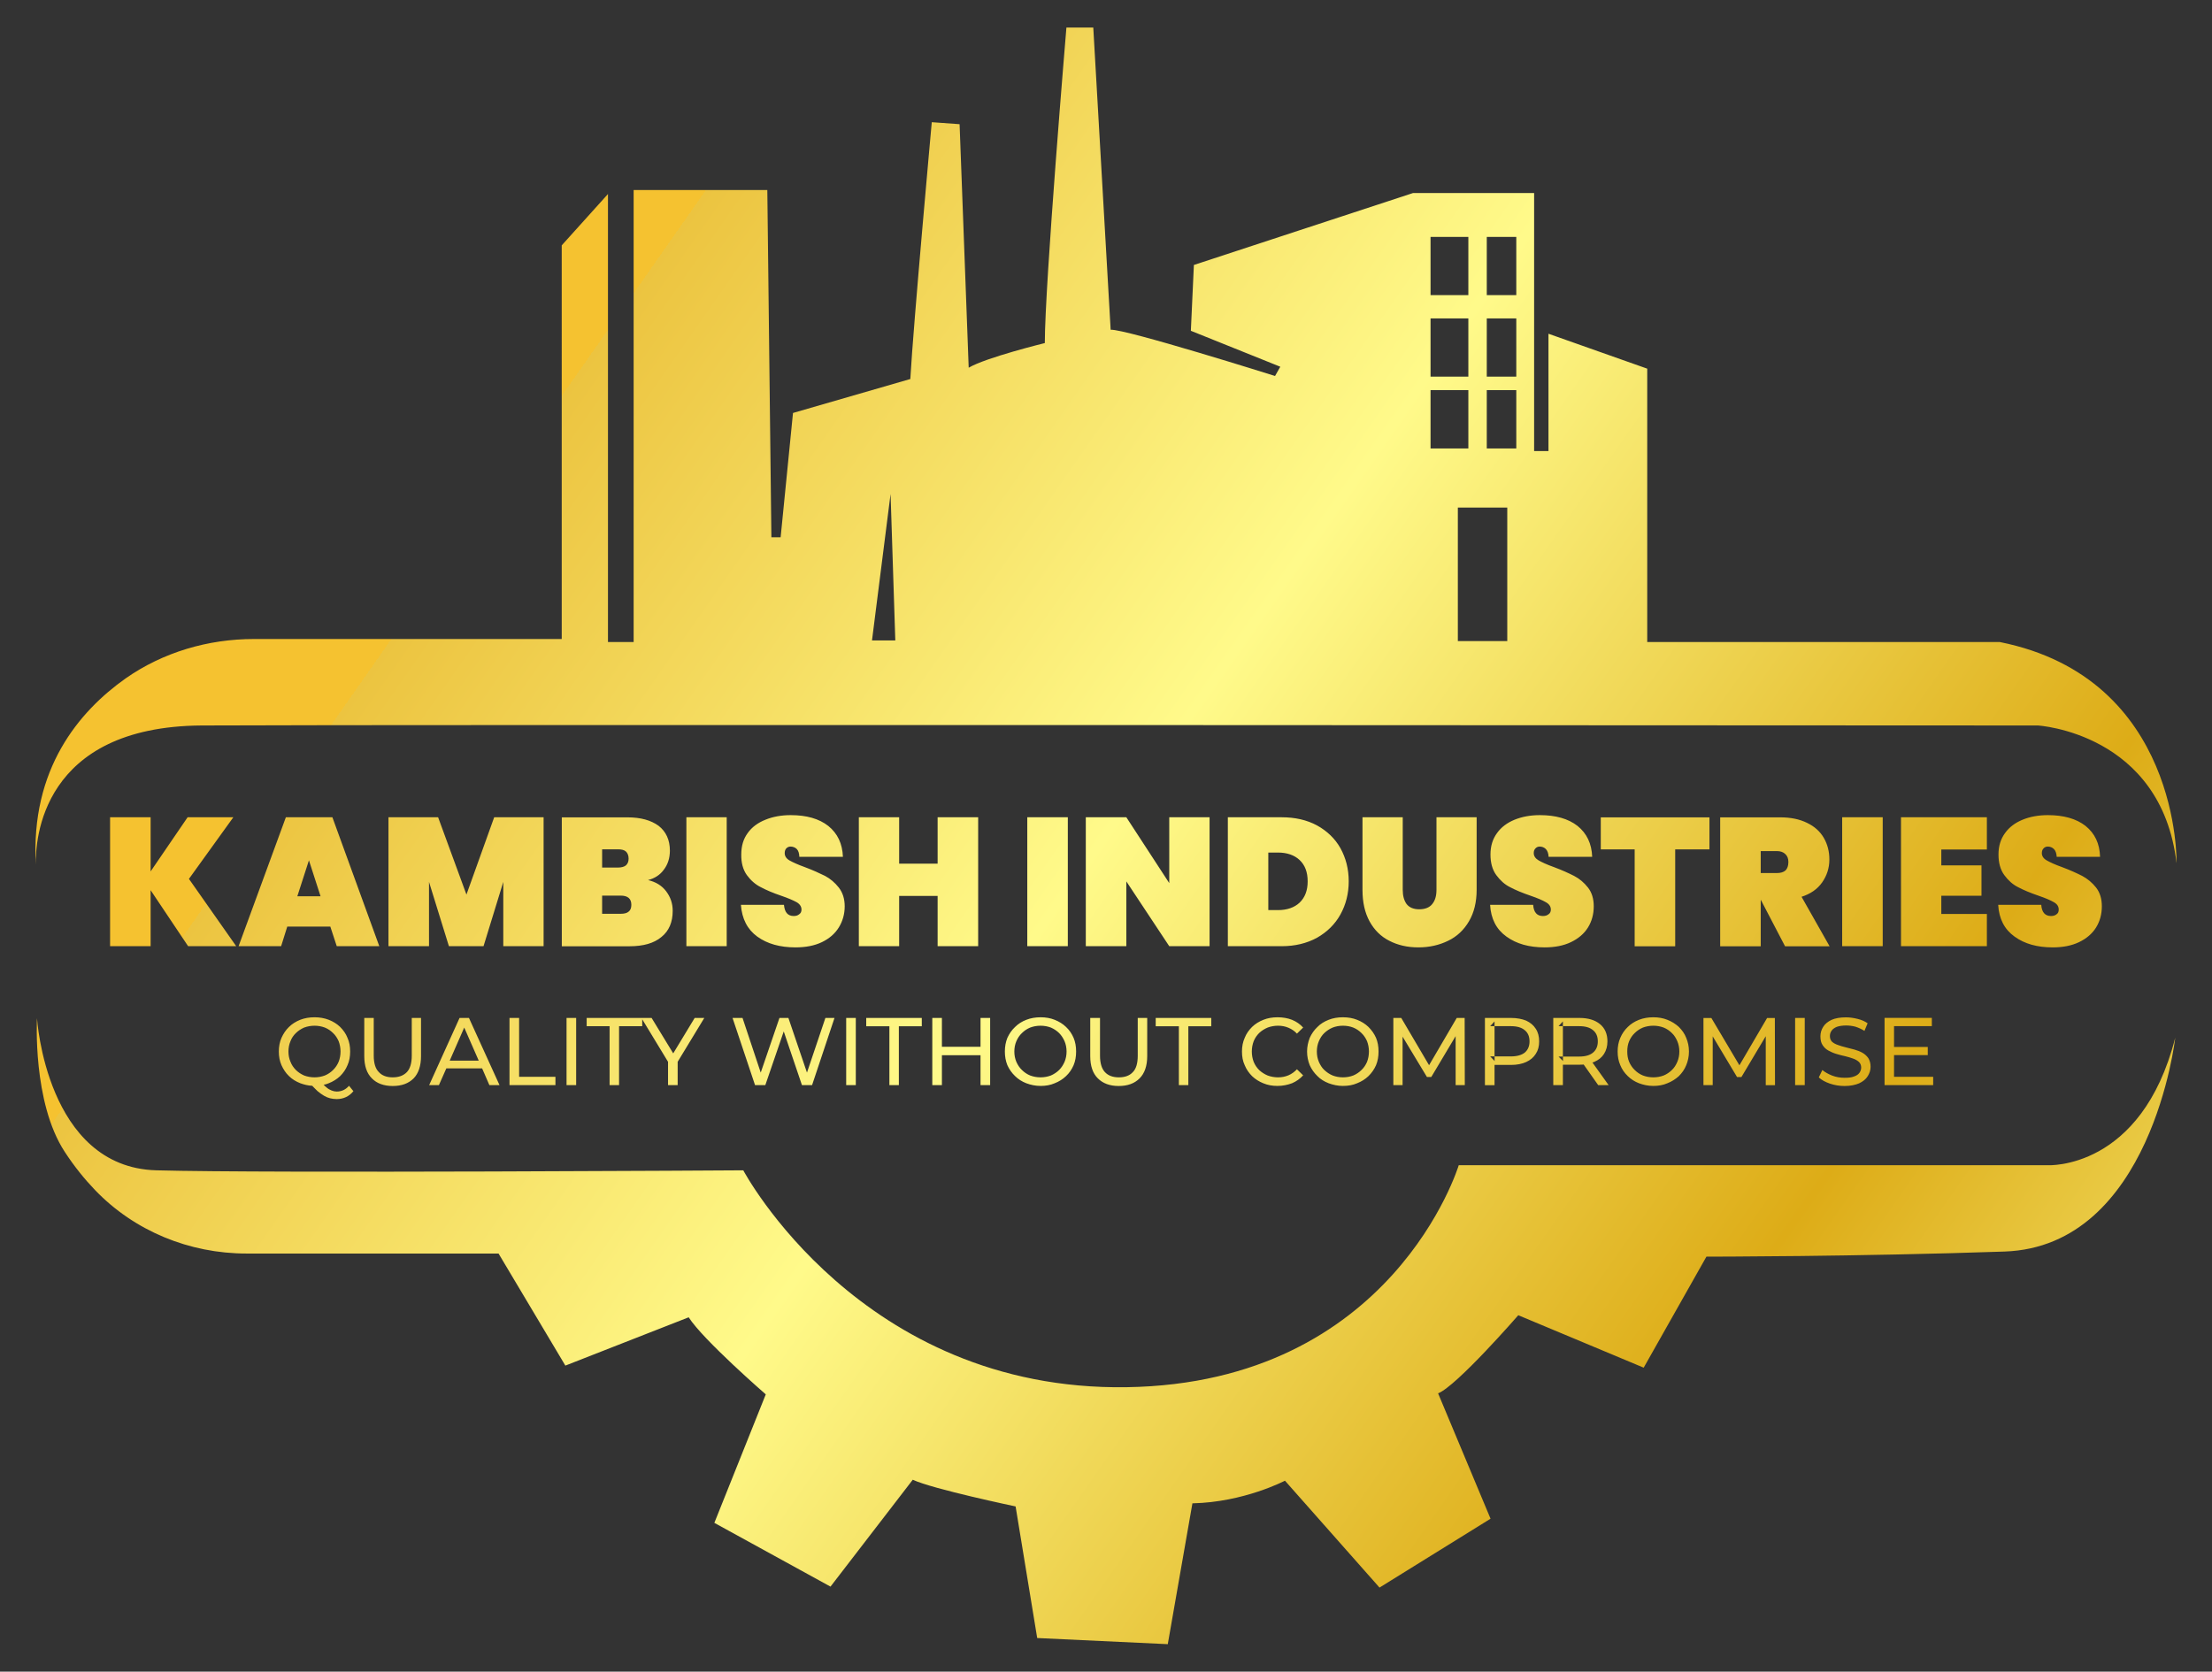 <?xml version="1.0" encoding="utf-8"?>
<!-- Generator: Adobe Illustrator 27.3.1, SVG Export Plug-In . SVG Version: 6.00 Build 0)  -->
<svg version="1.1" id="Layer_1" xmlns="http://www.w3.org/2000/svg" xmlns:xlink="http://www.w3.org/1999/xlink" x="0px" y="0px"
	 viewBox="0 0 299 226" style="enable-background:new 0 0 299 226;" xml:space="preserve">
<rect x="0" y="0" width="299" height="226" fill="#333333" stroke="none"/>
<style type="text/css">
	.st0{fill:url(#SVGID_1_);}
</style>
<linearGradient id="SVGID_1_" gradientUnits="userSpaceOnUse" x1="68.249" y1="64.497" x2="309.767" y2="233.657">
	<stop  offset="0" style="stop-color:#F5C230"/>
	<stop  offset="0" style="stop-color:#ECC440"/>
	<stop  offset="0.32" style="stop-color:#FFFA8A"/>
	<stop  offset="0.68" style="stop-color:#DDAC17"/>
	<stop  offset="1" style="stop-color:#FFFF95"/>
</linearGradient>
<path class="st0" d="M20.36,110.49v7.32l5-7.32h6.18l-6,8.33l6.39,9.1h-6.5l-5.07-7.57v7.57h-5.48v-17.43H20.36z M44.93,110.49
	l6.34,17.43h-5.75l-0.87-2.65h-5.82L38,127.92h-5.75l6.39-17.43H44.93z M43.33,121.17l-1.57-4.86l-1.57,4.86H43.33z M63.05,120.94
	l-3.83-10.45h-6.71v17.43h5.48v-8.69l2.69,8.69h4.68l2.67-8.69v8.69h5.45v-17.43h-6.68L63.05,120.94z M89.72,117.59
	c-0.52,0.71-1.23,1.16-2.12,1.39c1.05,0.25,1.87,0.75,2.44,1.51c0.59,0.78,0.89,1.64,0.89,2.65c0,1.53-0.5,2.72-1.53,3.54
	c-1,0.84-2.44,1.25-4.33,1.25h-9.13v-17.43h8.88c1.78,0,3.17,0.39,4.2,1.14c1,0.78,1.53,1.89,1.53,3.38
	C90.54,116.03,90.27,116.88,89.72,117.59z M81.39,117.29h2.12c0.5,0,0.87-0.11,1.1-0.3c0.23-0.21,0.36-0.5,0.36-0.91
	c0-0.43-0.14-0.75-0.36-0.96c-0.23-0.21-0.59-0.3-1.1-0.3h-2.12V117.29z M85.34,122.33c0-0.84-0.48-1.25-1.46-1.25h-2.49v2.46h2.49
	c0.5,0,0.87-0.09,1.1-0.3C85.22,123.06,85.34,122.74,85.34,122.33z M98.23,110.49h-5.45v17.43h5.45V110.49z M107.29,123.84
	c-0.8,0-1.23-0.5-1.32-1.51h-5.82c0.14,1.89,0.87,3.31,2.21,4.29c1.35,0.98,3.08,1.46,5.16,1.46c1.39,0,2.58-0.23,3.58-0.71
	c1-0.48,1.76-1.14,2.28-1.98c0.52-0.84,0.8-1.8,0.8-2.87c0-1-0.27-1.85-0.8-2.53c-0.52-0.66-1.14-1.19-1.85-1.57
	c-0.73-0.36-1.64-0.78-2.74-1.19c-0.94-0.34-1.64-0.66-2.08-0.91c-0.43-0.25-0.64-0.59-0.64-0.98c0-0.27,0.07-0.48,0.21-0.64
	c0.16-0.16,0.34-0.25,0.57-0.25c0.32,0,0.62,0.11,0.84,0.32c0.23,0.23,0.34,0.57,0.36,1.07h5.89c-0.07-1.8-0.73-3.17-1.98-4.18
	c-1.25-0.98-2.94-1.46-5.09-1.46c-1.25,0-2.4,0.21-3.4,0.62c-1.03,0.41-1.83,1-2.4,1.8c-0.59,0.8-0.87,1.76-0.87,2.9
	c-0.02,1.12,0.23,2.05,0.75,2.78c0.52,0.71,1.16,1.28,1.89,1.64c0.73,0.39,1.64,0.78,2.76,1.16c0.94,0.32,1.62,0.62,2.08,0.87
	c0.43,0.25,0.66,0.59,0.66,1c0,0.3-0.11,0.5-0.32,0.64C107.83,123.77,107.58,123.84,107.29,123.84z M116.09,110.49v17.43h5.45v-6.8
	h5.2v6.8h5.48v-17.43h-5.48v6.27h-5.2v-6.27H116.09z M144.34,110.49h-5.48v17.43h5.48V110.49z M158.05,119.39l-5.8-8.9h-5.48v17.43
	h5.48v-8.76l5.8,8.76h5.45v-17.43h-5.45V119.39z M181.19,114.67c0.73,1.32,1.12,2.81,1.12,4.49c0,1.64-0.39,3.15-1.12,4.47
	c-0.73,1.32-1.8,2.37-3.17,3.15c-1.37,0.75-2.97,1.14-4.77,1.14h-7.28v-17.43h7.28c1.8,0,3.4,0.36,4.77,1.1
	C179.38,112.34,180.46,113.37,181.19,114.67z M176.76,119.16c0-1.25-0.36-2.21-1.1-2.9c-0.71-0.66-1.69-1-2.92-1h-1.3v7.78h1.3
	c1.23,0,2.21-0.34,2.92-1C176.39,121.35,176.76,120.39,176.76,119.16z M184.17,110.49v9.81c0,1.69,0.32,3.1,0.96,4.27
	c0.64,1.16,1.53,2.05,2.67,2.62c1.14,0.59,2.44,0.89,3.92,0.89c1.48,0,2.81-0.3,4.02-0.89c1.19-0.57,2.14-1.46,2.83-2.65
	c0.68-1.16,1.03-2.58,1.03-4.24v-9.81h-5.43v9.81c0,0.82-0.18,1.44-0.57,1.92c-0.36,0.46-0.96,0.71-1.76,0.71
	c-0.78,0-1.35-0.25-1.71-0.71c-0.34-0.48-0.52-1.1-0.52-1.92v-9.81H184.17z M208.56,123.84c-0.8,0-1.25-0.5-1.32-1.51h-5.82
	c0.11,1.89,0.84,3.31,2.21,4.29c1.35,0.98,3.06,1.46,5.16,1.46c1.37,0,2.56-0.23,3.56-0.71c1-0.48,1.78-1.14,2.3-1.98
	c0.52-0.84,0.78-1.8,0.78-2.87c0-1-0.25-1.85-0.78-2.53c-0.52-0.66-1.14-1.19-1.87-1.57c-0.71-0.36-1.62-0.78-2.72-1.19
	c-0.96-0.34-1.64-0.66-2.08-0.91c-0.43-0.25-0.66-0.59-0.66-0.98c0-0.27,0.07-0.48,0.23-0.64c0.14-0.16,0.34-0.25,0.57-0.25
	c0.32,0,0.59,0.11,0.82,0.32c0.23,0.23,0.36,0.57,0.39,1.07h5.89c-0.07-1.8-0.73-3.17-1.98-4.18c-1.25-0.98-2.97-1.46-5.09-1.46
	c-1.28,0-2.4,0.21-3.42,0.62c-1,0.41-1.8,1-2.37,1.8c-0.59,0.8-0.89,1.76-0.89,2.9c0,1.12,0.25,2.05,0.78,2.78
	c0.52,0.71,1.14,1.28,1.87,1.64c0.73,0.39,1.67,0.78,2.78,1.16c0.94,0.32,1.62,0.62,2.05,0.87c0.46,0.25,0.68,0.59,0.68,1
	c0,0.3-0.11,0.5-0.32,0.64C209.11,123.77,208.86,123.84,208.56,123.84z M216.37,114.83h4.59v13.1h5.48v-13.1h4.63v-4.33h-14.69
	V114.83z M246.3,119.3c-0.64,0.91-1.57,1.55-2.78,1.94l3.79,6.69h-6.02l-3.26-6.25H238v6.25h-5.48v-17.43h8.12
	c1.41,0,2.62,0.25,3.63,0.75c1,0.48,1.76,1.16,2.26,2.03c0.5,0.87,0.75,1.83,0.75,2.92C247.28,117.36,246.94,118.38,246.3,119.3z
	 M241.74,116.54c0-0.46-0.14-0.82-0.41-1.07c-0.27-0.27-0.66-0.41-1.16-0.41H238v2.97h2.17c0.52,0,0.91-0.11,1.19-0.36
	C241.6,117.43,241.74,117.04,241.74,116.54z M254.49,110.49h-5.48v17.43h5.48V110.49z M268.57,114.85v-4.36h-11.61v17.43h11.61
	v-4.36h-6.16v-2.46h5.43v-4.11h-5.43v-2.14H268.57z M277.24,123.84c-0.8,0-1.25-0.5-1.32-1.51h-5.82c0.11,1.89,0.84,3.31,2.21,4.29
	c1.35,0.98,3.06,1.46,5.16,1.46c1.37,0,2.56-0.23,3.56-0.71c1-0.48,1.78-1.14,2.3-1.98c0.52-0.84,0.78-1.8,0.78-2.87
	c0-1-0.25-1.85-0.78-2.53c-0.52-0.66-1.16-1.19-1.87-1.57c-0.71-0.36-1.62-0.78-2.72-1.19c-0.96-0.34-1.64-0.66-2.08-0.91
	s-0.66-0.59-0.66-0.98c0-0.27,0.07-0.48,0.23-0.64c0.14-0.16,0.34-0.25,0.57-0.25c0.32,0,0.59,0.11,0.82,0.32
	c0.23,0.23,0.36,0.57,0.39,1.07h5.86c-0.05-1.8-0.71-3.17-1.96-4.18c-1.25-0.98-2.97-1.46-5.09-1.46c-1.28,0-2.42,0.21-3.42,0.62
	c-1,0.41-1.8,1-2.37,1.8c-0.59,0.8-0.89,1.76-0.89,2.9c0,1.12,0.25,2.05,0.78,2.78c0.52,0.71,1.14,1.28,1.87,1.64
	c0.73,0.39,1.67,0.78,2.78,1.16c0.94,0.32,1.62,0.62,2.05,0.87c0.46,0.25,0.66,0.59,0.66,1c0,0.3-0.09,0.5-0.3,0.64
	C277.79,123.77,277.53,123.84,277.24,123.84z M44.43,146.45c-0.23,0.09-0.43,0.16-0.68,0.21c0.14,0.14,0.25,0.25,0.37,0.34
	c0.23,0.21,0.48,0.34,0.71,0.43c0.23,0.09,0.46,0.14,0.68,0.14c0.64,0,1.21-0.25,1.67-0.78l0.59,0.73
	c-0.57,0.71-1.35,1.07-2.28,1.07c-0.3,0-0.59-0.05-0.87-0.11c-0.27-0.07-0.55-0.18-0.82-0.34c-0.27-0.16-0.57-0.37-0.87-0.62
	c-0.23-0.23-0.48-0.46-0.73-0.73c-0.57-0.02-1.1-0.16-1.6-0.34c-0.59-0.23-1.12-0.55-1.55-0.98c-0.43-0.41-0.75-0.91-1-1.46
	c-0.25-0.57-0.36-1.19-0.36-1.85c0-0.66,0.11-1.28,0.36-1.85c0.25-0.55,0.57-1.05,1-1.46c0.43-0.43,0.96-0.75,1.53-0.98
	c0.59-0.23,1.23-0.34,1.94-0.34c0.68,0,1.32,0.11,1.92,0.34c0.59,0.23,1.1,0.55,1.53,0.96c0.43,0.43,0.78,0.91,1,1.48
	c0.25,0.55,0.36,1.16,0.36,1.85c0,0.68-0.11,1.3-0.36,1.85c-0.23,0.57-0.57,1.05-1,1.48C45.53,145.9,45.02,146.22,44.43,146.45z
	 M43.91,145.4c0.43-0.18,0.8-0.43,1.12-0.75c0.32-0.32,0.57-0.68,0.75-1.12c0.16-0.41,0.25-0.87,0.25-1.37
	c0-0.5-0.09-0.96-0.25-1.39c-0.18-0.41-0.43-0.8-0.75-1.1c-0.32-0.32-0.68-0.57-1.12-0.75c-0.43-0.16-0.89-0.25-1.39-0.25
	c-0.5,0-0.98,0.09-1.41,0.25c-0.41,0.18-0.8,0.43-1.12,0.75c-0.32,0.3-0.57,0.68-0.73,1.1c-0.18,0.43-0.27,0.89-0.27,1.39
	c0,0.5,0.09,0.96,0.27,1.37c0.16,0.43,0.41,0.8,0.73,1.12c0.32,0.32,0.71,0.57,1.12,0.75c0.43,0.16,0.91,0.25,1.41,0.25
	C43.02,145.65,43.47,145.56,43.91,145.4z M50.52,142.73v-5.11h-1.28v5.16c0,1.32,0.34,2.33,1.03,3.01c0.66,0.68,1.62,1.03,2.81,1.03
	c1.21,0,2.14-0.34,2.83-1.03c0.66-0.68,1-1.69,1-3.01v-5.16h-1.25v5.11c0,1-0.23,1.76-0.66,2.21c-0.46,0.48-1.1,0.71-1.92,0.71
	c-0.8,0-1.44-0.23-1.87-0.71C50.75,144.49,50.52,143.73,50.52,142.73z M63.39,137.62l4.13,9.08h-1.37l-0.98-2.26h-4.84l-1,2.26
	h-1.32l4.11-9.08H63.39z M64.71,143.39l-1.96-4.47l-1.96,4.47H64.71z M68.87,137.62v9.08h6.21v-1.12h-4.91v-7.96H68.87z
	 M77.88,146.7v-9.08h-1.3v9.08H77.88z M88.08,137.62H86.8h-0.11h-7.39v1.12h3.1v7.96h1.28v-7.96h3.13v-0.94l3.49,5.75v3.15h1.3
	v-3.15l3.6-5.93h-1.3l-2.9,4.79L88.08,137.62z M102.06,146.7h1.39l2.49-7.26l2.46,7.26h1.37l3.03-9.08h-1.23l-2.49,7.39l-2.51-7.39
	h-1.21l-2.53,7.39l-2.46-7.39h-1.35L102.06,146.7z M114.38,137.62v9.08h1.3v-9.08H114.38z M121.5,146.7v-7.96h3.1v-1.12h-7.51v1.12
	h3.13v7.96H121.5z M133.84,146.7v-9.08h-1.3v3.9h-5.22v-3.9h-1.3v9.08h1.3v-4.04h5.22v4.04H133.84z M138.73,137.87
	c0.59-0.23,1.23-0.34,1.94-0.34c0.68,0,1.32,0.11,1.89,0.34c0.59,0.23,1.1,0.55,1.53,0.96c0.46,0.43,0.78,0.91,1.03,1.48
	c0.23,0.55,0.34,1.16,0.34,1.85c0,0.68-0.11,1.3-0.34,1.85c-0.25,0.57-0.57,1.05-1.03,1.48c-0.43,0.41-0.94,0.73-1.53,0.96
	c-0.57,0.25-1.21,0.36-1.89,0.36c-0.71,0-1.35-0.14-1.94-0.36c-0.59-0.23-1.1-0.55-1.53-0.98c-0.43-0.41-0.78-0.91-1.03-1.46
	c-0.23-0.57-0.34-1.19-0.34-1.85c0-0.66,0.11-1.28,0.34-1.85c0.25-0.55,0.59-1.05,1.03-1.46
	C137.63,138.42,138.13,138.1,138.73,137.87z M139.25,138.92c-0.43,0.18-0.8,0.43-1.12,0.75c-0.32,0.3-0.57,0.68-0.75,1.1
	c-0.18,0.43-0.27,0.89-0.27,1.39c0,0.5,0.09,0.96,0.27,1.39c0.18,0.41,0.43,0.8,0.75,1.1c0.32,0.32,0.68,0.57,1.12,0.75
	c0.43,0.16,0.89,0.25,1.41,0.25c0.5,0,0.96-0.09,1.39-0.25c0.41-0.18,0.8-0.43,1.12-0.75c0.3-0.3,0.55-0.68,0.73-1.1
	c0.18-0.43,0.27-0.89,0.27-1.39c0-0.5-0.09-0.96-0.27-1.39c-0.18-0.41-0.43-0.8-0.73-1.1c-0.32-0.32-0.71-0.57-1.12-0.75
	c-0.43-0.16-0.89-0.25-1.39-0.25C140.14,138.67,139.68,138.76,139.25,138.92z M147.37,137.62v5.16c0,1.32,0.34,2.33,1.03,3.01
	c0.68,0.68,1.62,1.03,2.81,1.03c1.21,0,2.14-0.34,2.83-1.03c0.68-0.68,1.03-1.69,1.03-3.01v-5.16h-1.28v5.11
	c0,1-0.21,1.76-0.66,2.21c-0.43,0.48-1.07,0.71-1.89,0.71c-0.82,0-1.44-0.23-1.89-0.71c-0.43-0.46-0.66-1.21-0.66-2.21v-5.11H147.37
	z M160.63,146.7v-7.96h3.1v-1.12h-7.51v1.12h3.13v7.96H160.63z M170.21,139.65c0.32-0.3,0.71-0.55,1.14-0.73
	c0.43-0.16,0.91-0.25,1.41-0.25c0.5,0,0.96,0.09,1.39,0.27c0.43,0.18,0.82,0.43,1.16,0.8l0.84-0.82c-0.41-0.46-0.91-0.8-1.51-1.05
	c-0.59-0.23-1.25-0.34-1.94-0.34c-0.71,0-1.35,0.11-1.92,0.34c-0.59,0.23-1.1,0.55-1.53,0.96c-0.43,0.43-0.78,0.91-1,1.48
	c-0.25,0.55-0.37,1.16-0.37,1.85c0,0.68,0.11,1.3,0.37,1.85c0.23,0.57,0.57,1.05,1,1.48c0.43,0.41,0.94,0.73,1.51,0.96
	c0.59,0.25,1.23,0.36,1.92,0.36c0.71,0,1.37-0.14,1.96-0.36c0.59-0.25,1.1-0.62,1.51-1.07l-0.84-0.82
	c-0.34,0.36-0.73,0.64-1.16,0.82c-0.43,0.18-0.89,0.27-1.39,0.27c-0.5,0-0.98-0.09-1.41-0.25c-0.43-0.18-0.82-0.43-1.14-0.73
	c-0.32-0.32-0.57-0.68-0.75-1.12c-0.16-0.43-0.25-0.89-0.25-1.39c0-0.5,0.09-0.96,0.25-1.39
	C169.64,140.33,169.89,139.97,170.21,139.65z M183.44,137.87c0.59,0.23,1.1,0.55,1.53,0.96c0.43,0.43,0.78,0.91,1.03,1.48
	c0.23,0.55,0.34,1.16,0.34,1.85c0,0.68-0.11,1.3-0.34,1.85c-0.25,0.57-0.59,1.05-1.03,1.48c-0.43,0.41-0.94,0.73-1.53,0.96
	c-0.57,0.25-1.21,0.36-1.92,0.36c-0.68,0-1.32-0.14-1.92-0.36c-0.59-0.23-1.12-0.55-1.53-0.98c-0.43-0.41-0.78-0.91-1.03-1.46
	c-0.23-0.57-0.36-1.19-0.36-1.85c0-0.66,0.14-1.28,0.36-1.85c0.25-0.55,0.59-1.05,1.03-1.46c0.41-0.43,0.94-0.75,1.53-0.98
	c0.57-0.23,1.23-0.34,1.92-0.34C182.23,137.53,182.87,137.64,183.44,137.87z M184.04,139.67c-0.32-0.32-0.68-0.57-1.12-0.75
	c-0.41-0.16-0.89-0.25-1.39-0.25c-0.5,0-0.98,0.09-1.39,0.25c-0.43,0.18-0.8,0.43-1.14,0.75c-0.32,0.3-0.55,0.68-0.73,1.1
	c-0.18,0.43-0.27,0.89-0.27,1.39c0,0.5,0.09,0.96,0.27,1.39c0.18,0.41,0.41,0.8,0.73,1.1c0.34,0.32,0.71,0.57,1.14,0.75
	c0.41,0.16,0.89,0.25,1.39,0.25c0.5,0,0.98-0.09,1.39-0.25c0.43-0.18,0.8-0.43,1.12-0.75c0.32-0.3,0.57-0.68,0.75-1.1
	c0.16-0.43,0.25-0.89,0.25-1.39c0-0.5-0.09-0.96-0.25-1.39C184.61,140.36,184.36,139.97,184.04,139.67z M198,146.7l-0.02-9.08h-1.07
	l-3.74,6.39l-3.76-6.39h-1.07v9.08h1.25v-6.55l3.29,5.45h0.59l3.29-5.52v6.62H198z M200.72,137.62h3.54c0.8,0,1.48,0.14,2.03,0.36
	c0.57,0.27,1,0.62,1.3,1.1c0.32,0.48,0.46,1.05,0.46,1.71c0,0.66-0.14,1.21-0.46,1.69c-0.3,0.48-0.73,0.84-1.3,1.1
	c-0.55,0.25-1.23,0.39-2.03,0.39h-2.24v2.74h-1.3V137.62z M202.02,138.74v4.08h-0.59l0.55,0.57l0.05,0.07v-0.64h2.19
	c0.84,0,1.46-0.18,1.89-0.52c0.43-0.37,0.64-0.87,0.64-1.51c0-0.66-0.21-1.16-0.64-1.51c-0.43-0.37-1.05-0.55-1.89-0.55H202.02
	v-0.64l-0.59,0.64H202.02z M216.28,138.46c0.66,0.55,1,1.32,1,2.33c0,0.66-0.16,1.21-0.46,1.69c-0.3,0.48-0.73,0.82-1.3,1.07
	c-0.09,0.05-0.18,0.07-0.27,0.09l2.19,3.06h-1.41l-1.96-2.78c-0.18,0.02-0.37,0.02-0.57,0.02h-2.24v2.76h-1.3v-9.08h3.54
	C214.66,137.62,215.59,137.89,216.28,138.46z M215.98,140.79c0-0.66-0.21-1.16-0.64-1.51c-0.43-0.37-1.05-0.55-1.89-0.55h-2.19
	v-0.64l-0.59,0.64h0.59v4.11h-0.59l0.55,0.55l0.05,0.07v-0.62h2.19c0.84,0,1.46-0.18,1.89-0.55
	C215.77,141.93,215.98,141.43,215.98,140.79z M226.93,138.83c0.43,0.43,0.78,0.91,1,1.48c0.23,0.55,0.37,1.16,0.37,1.85
	c0,0.68-0.14,1.3-0.37,1.85c-0.23,0.57-0.57,1.05-1,1.48c-0.46,0.41-0.96,0.73-1.55,0.96c-0.57,0.25-1.21,0.36-1.89,0.36
	c-0.71,0-1.35-0.14-1.94-0.36c-0.59-0.23-1.1-0.55-1.53-0.98c-0.43-0.41-0.78-0.91-1-1.46c-0.25-0.57-0.36-1.19-0.36-1.85
	c0-0.66,0.11-1.28,0.36-1.85c0.23-0.55,0.57-1.05,1-1.46c0.43-0.43,0.94-0.75,1.53-0.98c0.59-0.23,1.23-0.34,1.94-0.34
	c0.68,0,1.32,0.11,1.89,0.34C225.97,138.1,226.47,138.42,226.93,138.83z M227,142.16c0-0.5-0.09-0.96-0.27-1.39
	c-0.18-0.41-0.41-0.8-0.73-1.1c-0.32-0.32-0.68-0.57-1.12-0.75c-0.43-0.16-0.89-0.25-1.39-0.25c-0.52,0-0.98,0.09-1.41,0.25
	c-0.43,0.18-0.8,0.43-1.12,0.75c-0.32,0.3-0.57,0.68-0.75,1.1c-0.18,0.43-0.25,0.89-0.25,1.39c0,0.5,0.07,0.96,0.25,1.39
	c0.18,0.41,0.43,0.8,0.75,1.1c0.32,0.32,0.68,0.57,1.12,0.75c0.43,0.16,0.89,0.25,1.41,0.25c0.5,0,0.96-0.09,1.39-0.25
	c0.43-0.18,0.8-0.43,1.12-0.75c0.32-0.3,0.55-0.68,0.73-1.1C226.91,143.12,227,142.66,227,142.16z M230.26,137.62v9.08h1.25v-6.59
	l3.29,5.5h0.59l3.29-5.52v6.62h1.25l-0.02-9.08h-1.05l-3.74,6.39l-3.79-6.39H230.26z M243.95,146.7v-9.08h-1.3v9.08H243.95z
	 M246.44,138.83c-0.25,0.39-0.37,0.82-0.37,1.28c0,0.48,0.09,0.89,0.3,1.19c0.21,0.32,0.46,0.55,0.78,0.73
	c0.34,0.18,0.68,0.34,1.1,0.46c0.39,0.11,0.78,0.23,1.16,0.3c0.39,0.09,0.75,0.21,1.07,0.32c0.32,0.11,0.59,0.27,0.8,0.46
	c0.18,0.18,0.3,0.43,0.3,0.75c0,0.27-0.09,0.5-0.23,0.71c-0.16,0.23-0.41,0.39-0.73,0.5c-0.34,0.14-0.75,0.18-1.28,0.18
	c-0.59,0-1.14-0.09-1.69-0.3c-0.52-0.21-0.98-0.46-1.32-0.75l-0.48,1c0.36,0.34,0.87,0.62,1.51,0.84c0.62,0.21,1.28,0.32,1.98,0.32
	c0.78,0,1.44-0.14,1.96-0.36c0.52-0.25,0.91-0.55,1.16-0.96c0.25-0.39,0.39-0.82,0.39-1.28c0-0.46-0.11-0.84-0.3-1.16
	c-0.21-0.3-0.48-0.55-0.8-0.73c-0.32-0.18-0.68-0.32-1.07-0.43c-0.39-0.11-0.78-0.21-1.16-0.3c-0.41-0.09-0.75-0.21-1.07-0.32
	c-0.34-0.11-0.59-0.25-0.8-0.43c-0.21-0.21-0.3-0.46-0.3-0.78c0-0.27,0.07-0.5,0.23-0.73c0.14-0.21,0.39-0.39,0.71-0.52
	c0.32-0.11,0.75-0.18,1.25-0.18c0.41,0,0.82,0.05,1.25,0.16c0.43,0.14,0.84,0.32,1.23,0.57l0.43-1.03
	c-0.39-0.27-0.82-0.46-1.35-0.59s-1.05-0.21-1.57-0.21c-0.8,0-1.44,0.11-1.96,0.34C247.08,138.12,246.69,138.42,246.44,138.83z
	 M254.74,146.7h6.57v-1.12h-5.29v-2.94h4.56v-1.1h-4.56v-2.81h5.11v-1.12h-6.39V146.7z M276.8,157.53h-79.62
	c0,0-8.89,29.46-44.88,30.01c-35.99,0.56-51.83-29.32-51.83-29.32s-64.48,0.42-79.34,0C6.25,157.81,5,137.66,5,137.66
	s-0.64,11.35,3.75,18.06c1.29,1.98,2.68,3.69,4.09,5.16c5.33,5.56,12.77,8.59,20.48,8.59h34.07l9.03,15.15l16.67-6.53
	c1.95,3.06,10.42,10.42,10.42,10.42l-6.95,17.37l15.7,8.62l11.12-14.45c2.64,1.25,13.9,3.61,13.9,3.61l2.92,17.79l17.65,0.83
	l3.33-19.04c6.95-0.14,12.51-3.06,12.51-3.06l12.78,14.45l15.01-9.31l-7.09-16.95c2.5-0.97,10.84-10.56,10.84-10.56l16.95,7.09
	l8.48-15.01c0,0,20.43,0,40.3-0.69c19.87-0.69,23.07-28.9,23.07-28.9C289.45,158.23,276.8,157.53,276.8,157.53z M294.21,116.7
	c-2.08-17.64-18.75-18.62-18.75-18.62s-223.86-0.14-248.19,0C5.58,98.22,4.75,113.59,4.85,116.9c-0.75-12.91,5.82-20.72,12.14-25.19
	c5.06-3.54,11.16-5.32,17.32-5.32h41.62V33.17l6.25-6.94v60.57h3.47V25.69h18.07l0.55,46.95h1.25l1.67-16.81l15.86-4.59
	c0.41-7.37,2.9-34.72,2.9-34.72l3.76,0.27l1.23,32.92c2.37-1.39,10.29-3.33,10.29-3.33c0-7.92,2.92-42.66,2.92-42.66h3.63
	l2.35,40.86c1.94-0.14,22.22,6.25,22.22,6.25l0.71-1.25l-12.09-4.86l0.41-8.9l29.61-9.72h16.38v34.88h1.94V45.12l13.35,4.72v36.96
	h47.66C294.78,91.69,294.21,116.7,294.21,116.7z M121.02,86.58l-0.64-19.8l-2.51,19.8H121.02z M200.97,52.74v7.89h3.99v-7.89H200.97
	z M204.96,50.92v-7.87h-3.99v7.87H204.96z M197.06,68.62v18.05h6.68V68.62H197.06z M198.48,32.03h-5.11v7.87h5.11V32.03z
	 M193.37,43.05v7.87h5.11v-7.87H193.37z M193.37,52.74v7.89h5.11v-7.89H193.37z M204.96,32.03h-3.99v7.87h3.99V32.03z"/>
</svg>

